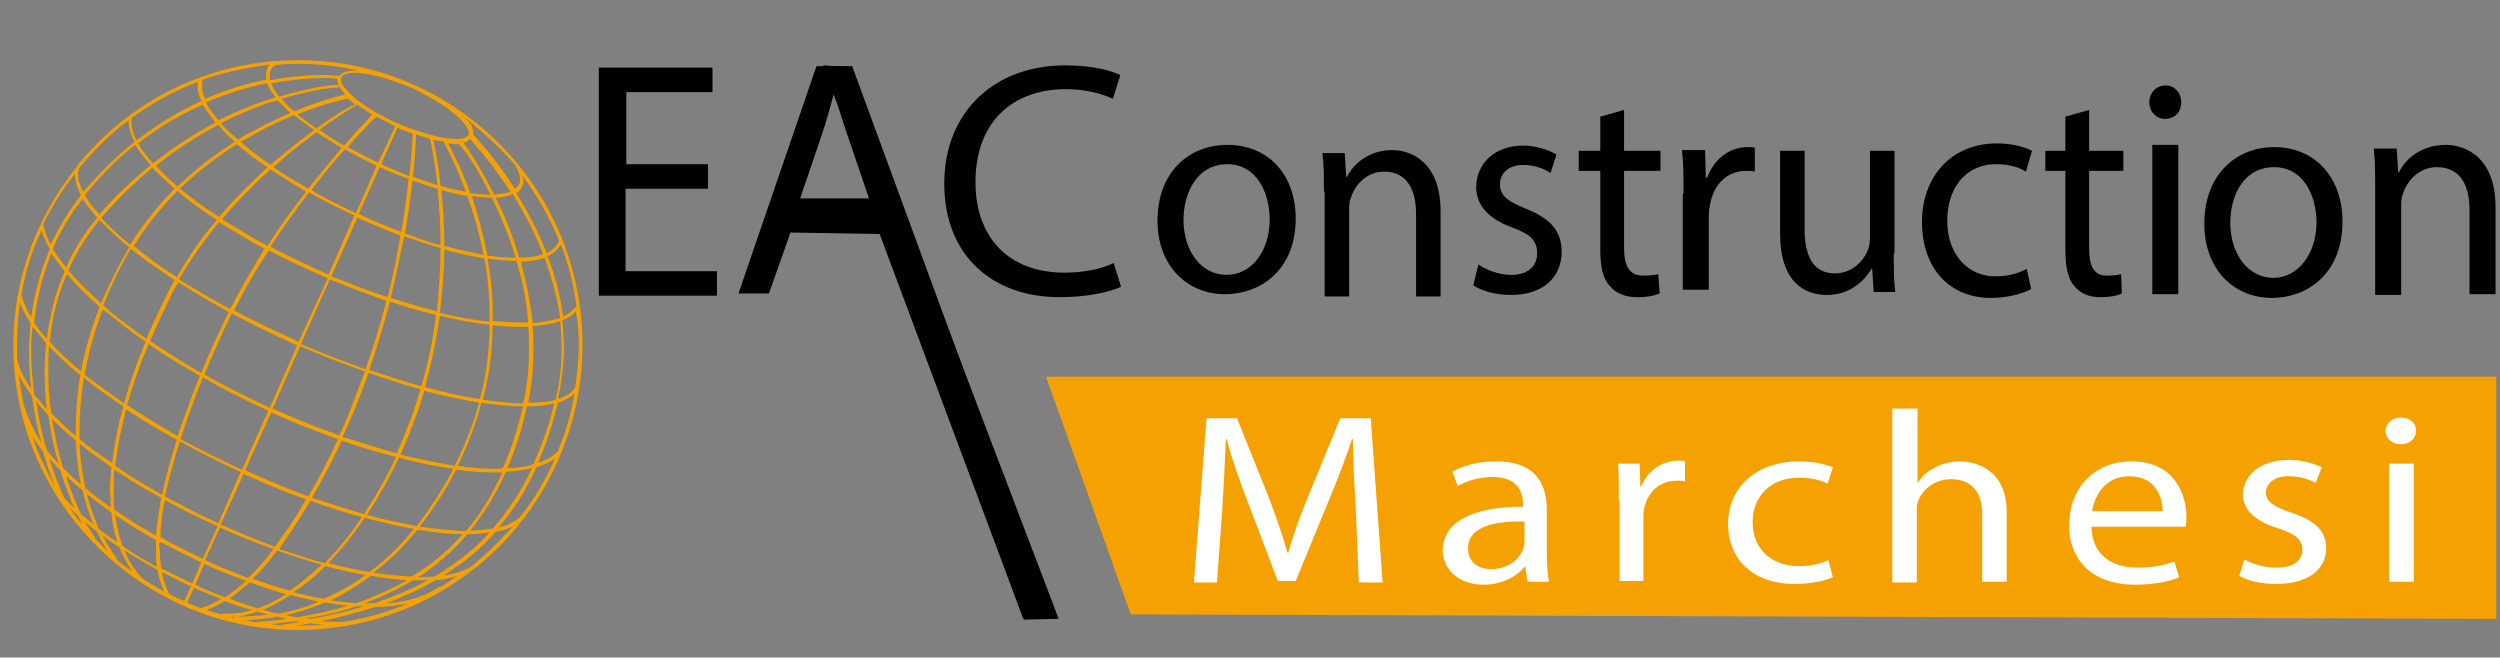 <?xml version="1.0" encoding="utf-8"?>
<!-- Generator: Adobe Illustrator 21.1.0, SVG Export Plug-In . SVG Version: 6.00 Build 0)  -->
<svg version="1.1" id="Calque_1" xmlns="http://www.w3.org/2000/svg" xmlns:xlink="http://www.w3.org/1999/xlink" x="0px" y="0px"
	 viewBox="84 206.5 336.5 88.5" enable-background="new 84 206.5 336.5 88.5" xml:space="preserve">
<rect x="84" y="206.5" width="336.5" height="88.5" fill="#808080" stroke="none"/>
<polygon fill="#F6A102" points="224.8,257.2 236.2,289.2 420,289.8 420,257.2 "/>
<polygon points="194.8,215.3 198.2,215.5 226.5,289.8 221.8,289.9 "/>
<g>
	<path d="M179.2,231.9h-11v11.1h12.3v3.3h-15.9v-30.7h15.3v3.3h-11.6v9.7h11V231.9z"/>
	<path d="M190.4,237.8l-2.9,8.2h-4.1l10.5-30.6h4.8l27.2,74.1l-4.2,0.2L202.4,238L190.4,237.8z M201,233.3l-3-8.8
		c-0.7-2-1.2-3.8-1.6-5.6h-0.1c-0.5,1.8-1,3.7-1.6,5.5l-3,8.8H201z"/>
	<path d="M234.9,245.1c-1.5,0.7-4.5,1.4-8.3,1.4c-8.8,0-15.5-5.4-15.5-15.3c0-9.5,6.6-15.9,16.3-15.9c3.9,0,6.4,0.8,7.4,1.3l-1,3.2
		c-1.5-0.7-3.7-1.3-6.3-1.3c-7.3,0-12.2,4.5-12.2,12.5c0,7.4,4.4,12.2,12,12.2c2.5,0,5-0.5,6.6-1.3L234.9,245.1z"/>
	<path d="M258.4,235.9c0,7.1-4.9,10.2-9.5,10.2c-5.1,0-9.1-3.8-9.1-9.9c0-6.5,4.2-10.2,9.4-10.2C254.7,226,258.4,230,258.4,235.9z
		 M243.3,236.1c0,4.2,2.4,7.4,5.8,7.4c3.3,0,5.8-3.1,5.8-7.5c0-3.3-1.6-7.4-5.7-7.4C245.1,228.6,243.3,232.5,243.3,236.1z"/>
	<path d="M262.2,232.3c0-2,0-3.6-0.2-5.2h3l0.2,3.2h0.1c0.9-1.8,3-3.6,6.1-3.6c2.5,0,6.5,1.6,6.5,8.2v11.5h-3.3v-11.1
		c0-3.1-1.1-5.7-4.3-5.7c-2.2,0-3.9,1.6-4.5,3.6c-0.2,0.4-0.2,1-0.2,1.6v11.6h-3.3V232.3z"/>
	<path d="M283,242.1c1,0.7,2.7,1.4,4.4,1.4c2.4,0,3.5-1.3,3.5-2.9c0-1.7-0.9-2.6-3.4-3.5c-3.3-1.2-4.8-3.1-4.8-5.4
		c0-3.1,2.4-5.6,6.3-5.6c1.8,0,3.5,0.6,4.5,1.2l-0.8,2.5c-0.7-0.5-2-1.1-3.7-1.1c-2,0-3.1,1.2-3.1,2.6c0,1.6,1.1,2.3,3.5,3.3
		c3.2,1.3,4.8,2.9,4.8,5.8c0,3.4-2.5,5.8-6.8,5.8c-2,0-3.9-0.5-5.1-1.3L283,242.1z"/>
	<path d="M302.6,221.3v5.5h4.9v2.7h-4.9v10.4c0,2.4,0.7,3.7,2.6,3.7c0.9,0,1.6-0.1,2-0.2l0.2,2.6c-0.7,0.3-1.7,0.5-3,0.5
		c-1.6,0-2.9-0.5-3.7-1.5c-1-1-1.3-2.7-1.3-5v-10.5h-2.9v-2.7h2.9v-4.6L302.6,221.3z"/>
	<path d="M310.6,232.6c0-2.2,0-4.1-0.2-5.9h3.1l0.1,3.7h0.2c0.9-2.5,3-4.1,5.4-4.1c0.4,0,0.7,0,1,0.1v3.2c-0.4-0.1-0.7-0.1-1.2-0.1
		c-2.5,0-4.3,1.8-4.8,4.4c-0.1,0.5-0.2,1-0.2,1.6v10h-3.5V232.6z"/>
	<path d="M338.9,240.6c0,2,0,3.7,0.2,5.2h-2.9l-0.2-3.1h-0.1c-0.9,1.5-2.8,3.5-6,3.5c-2.9,0-6.3-1.6-6.3-8.3v-11.1h3.3v10.5
		c0,3.6,1.1,6,4.1,6c2.2,0,3.8-1.6,4.4-3.1c0.2-0.5,0.3-1.1,0.3-1.8v-11.6h3.3V240.6z"/>
	<path d="M357.4,245.4c-0.9,0.5-2.9,1.2-5.4,1.2c-5.7,0-9.3-4.1-9.3-10.2c0-6.2,4-10.6,10.1-10.6c2,0,3.8,0.5,4.7,1l-0.8,2.8
		c-0.8-0.5-2.1-1-4-1c-4.3,0-6.6,3.4-6.6,7.6c0,4.6,2.8,7.5,6.5,7.5c1.9,0,3.2-0.5,4.2-1L357.4,245.4z"/>
	<path d="M365.2,221.3v5.5h4.6v2.7h-4.6v10.4c0,2.4,0.6,3.7,2.4,3.7c0.8,0,1.5-0.1,1.9-0.2l0.1,2.6c-0.6,0.3-1.6,0.5-2.9,0.5
		c-1.5,0-2.7-0.5-3.5-1.5c-0.9-1-1.2-2.7-1.2-5v-10.5h-2.7v-2.7h2.7v-4.6L365.2,221.3z"/>
	<path d="M377.6,220.3c0,1.2-0.8,2.2-2.2,2.2c-1.2,0-2.1-1-2.1-2.2c0-1.3,0.9-2.3,2.2-2.3C376.7,218,377.6,219,377.6,220.3z
		 M373.7,246.1v-20.1h3.5v20.1H373.7z"/>
	<path d="M399.3,236.3c0,7.2-4.9,10.3-9.5,10.3c-5.1,0-9.1-3.8-9.1-10c0-6.5,4.2-10.3,9.4-10.3C395.6,226.3,399.3,230.4,399.3,236.3
		z M384.2,236.5c0,4.2,2.4,7.4,5.8,7.4c3.3,0,5.8-3.2,5.8-7.5c0-3.3-1.6-7.4-5.7-7.4C386,229,384.2,232.8,384.2,236.5z"/>
	<path d="M403.7,231.8c0-2,0-3.7-0.2-5.3h3.1l0.2,3.2h0.1c0.9-1.9,3.1-3.7,6.3-3.7c2.6,0,6.7,1.6,6.7,8.4v11.7h-3.5v-11.3
		c0-3.2-1.1-5.8-4.4-5.8c-2.3,0-4,1.7-4.6,3.7c-0.2,0.4-0.2,1.1-0.2,1.7v11.8h-3.5V231.8z"/>
</g>
<g>
	<path fill="#FFFFFF" d="M266.5,275.1c-0.2-3.1-0.4-6.8-0.4-9.5h-0.1c-0.9,2.6-1.9,5.3-3.2,8.4l-4.4,10.7h-2.4l-4-10.5
		c-1.2-3.1-2.2-6-2.9-8.6H249c-0.1,2.8-0.3,6.5-0.5,9.8l-0.7,9.5h-3.1l1.7-22.1h4.1l4.3,10.7c1,2.7,1.9,5.2,2.5,7.4h0.1
		c0.6-2.2,1.5-4.7,2.6-7.4l4.4-10.7h4.1l1.6,22.1h-3.2L266.5,275.1z"/>
	<path fill="#FFFFFF" d="M289.6,284.8l-0.3-2h-0.1c-1,1.2-2.9,2.4-5.5,2.4c-3.6,0-5.5-2.3-5.5-4.6c0-3.8,3.9-5.9,10.8-5.9v-0.3
		c0-1.3-0.4-3.7-4.1-3.7c-1.7,0-3.4,0.5-4.7,1.2l-0.7-1.9c1.5-0.9,3.6-1.4,5.9-1.4c5.5,0,6.8,3.3,6.8,6.5v5.9c0,1.4,0.1,2.7,0.3,3.8
		H289.6z M289.2,276.7c-3.6-0.1-7.6,0.5-7.6,3.6c0,1.9,1.4,2.8,3.1,2.8c2.3,0,3.8-1.3,4.3-2.7c0.1-0.3,0.2-0.6,0.2-0.9V276.7z"/>
	<path fill="#FFFFFF" d="M301.9,273.9c0-1.9,0-3.5-0.1-5h2.9l0.1,3.1h0.1c0.8-2.1,2.8-3.5,5-3.5c0.4,0,0.6,0,0.9,0.1v2.7
		c-0.3-0.1-0.7-0.1-1.1-0.1c-2.3,0-3.9,1.5-4.4,3.7c-0.1,0.4-0.1,0.9-0.1,1.3v8.5h-3.2V273.9z"/>
	<path fill="#FFFFFF" d="M330.7,284.2c-0.9,0.4-2.7,0.9-5.2,0.9c-5.4,0-8.9-3.2-8.9-8.1c0-4.9,3.8-8.4,9.6-8.4
		c1.9,0,3.6,0.4,4.5,0.8l-0.7,2.2c-0.8-0.4-2-0.8-3.8-0.8c-4.1,0-6.3,2.7-6.3,6c0,3.7,2.7,5.9,6.2,5.9c1.9,0,3.1-0.4,4-0.8
		L330.7,284.2z"/>
	<path fill="#FFFFFF" d="M338.8,261.5h3.3v9.9h0.1c0.5-0.8,1.3-1.5,2.3-2c1-0.5,2.1-0.8,3.3-0.8c2.4,0,6.3,1.3,6.3,6.8v9.4h-3.3
		v-9.1c0-2.6-1.1-4.7-4.2-4.7c-2.1,0-3.8,1.3-4.4,2.9c-0.2,0.4-0.2,0.8-0.2,1.4v9.6h-3.3V261.5z"/>
	<path fill="#FFFFFF" d="M365.5,277.4c0.1,3.9,2.9,5.5,6.2,5.5c2.3,0,3.7-0.4,5-0.8l0.6,2.1c-1.1,0.5-3.1,1-6,1
		c-5.5,0-8.8-3.2-8.8-8s3.2-8.6,8.4-8.6c5.9,0,7.4,4.6,7.4,7.5c0,0.6-0.1,1-0.1,1.3H365.5z M375.1,275.3c0-1.8-0.9-4.7-4.5-4.7
		c-3.3,0-4.7,2.7-5,4.7H375.1z"/>
	<path fill="#FFFFFF" d="M386.1,281.8c1,0.6,2.7,1.1,4.3,1.1c2.4,0,3.5-1,3.5-2.4c0-1.4-0.9-2.1-3.3-2.9c-3.2-1-4.7-2.6-4.7-4.5
		c0-2.6,2.3-4.7,6.2-4.7c1.8,0,3.4,0.5,4.4,1l-0.8,2.1c-0.7-0.4-2-0.9-3.7-0.9c-1.9,0-3,1-3,2.2c0,1.3,1.1,1.9,3.4,2.7
		c3.1,1,4.7,2.4,4.7,4.8c0,2.8-2.4,4.8-6.7,4.8c-2,0-3.8-0.4-5-1.1L386.1,281.8z"/>
	<path fill="#FFFFFF" d="M409.2,264.5c0,1-0.8,1.8-2.1,1.8c-1.1,0-2-0.8-2-1.8c0-1,0.9-1.8,2-1.8
		C408.4,262.7,409.2,263.4,409.2,264.5z M405.6,284.8v-15.9h3.3v15.9H405.6z"/>
</g>
<path fill="#F6A102" d="M153.3,229L153.3,229C153.3,229,153.3,229,153.3,229L153.3,229z M162.4,252.9c0-21.1-17.1-38.3-38.3-38.3
	c-12,0-22.7,5.5-29.7,14.2l0,0c0,0.1,0,0.1-0.1,0.2c-5.3,6.6-8.5,14.9-8.5,24c0,7.2,2,14,5.5,19.7c0,0,0.2,0.4,0.3,0.5
	c6.8,10.8,18.8,18.1,32.5,18.1c2.1,0,4.1-0.2,6.1-0.5c0,0,0.1,0,0.1,0v0c6.5-1.1,12.4-3.7,17.3-7.6c0.3-0.2,0.5-0.4,0.8-0.6
	c2.2-1.8,4.2-3.8,5.9-6.1c0.1-0.1,0.2-0.2,0.2-0.2l0,0C159.5,269.7,162.4,261.6,162.4,252.9z M159.1,267.2c-0.6,0.7-1.5,1.2-2.7,1.6
	c1.1-2.5,2-5.2,2.7-8.1c0.9-0.3,1.7-0.7,2.2-1.2C160.9,262.2,160.1,264.8,159.1,267.2z M129.6,217.9c-0.7,0-3.7,0.3-8,1.6
	c-0.5-0.6-0.9-1.2-1.1-1.8c2.9-0.5,5.3-0.7,6.9-0.7c0.7,0,1.3,0,1.7,0.1c0.1,0,0.2,0,0.3,0c0,0.1,0,0.1,0,0.2
	C129.4,217.4,129.5,217.7,129.6,217.9z M129.7,218.2c0.2,0.3,0.5,0.7,0.8,1c-1.1,0.3-3.6,0.9-6.9,2.3c-0.7-0.6-1.2-1.1-1.7-1.7
	c1.9-0.6,3.6-0.9,4.9-1.2c0.9-0.2,1.7-0.2,2.2-0.3c0.5,0,0.8-0.1,0.8-0.1L129.7,218.2z M144,226.2c0.5,0.9,1.6,3.1,2.7,6.1
	c-1.1-0.2-2.2-0.4-3.4-0.8c-0.3-3.2-0.8-5.4-1-6.2c0.5,0.1,1,0.2,1.5,0.3l-0.1,0.1l0,0C143.8,225.7,143.9,225.9,144,226.2z
	 M98.9,274.8c-1.2-0.9-2.4-1.7-3.4-2.6c-0.4-1.9-0.7-3.9-0.8-6c1.3,1.1,2.8,2.1,4.3,3.2c-0.1,1.1-0.2,2.2-0.2,3.2
	C98.9,273.4,98.9,274.1,98.9,274.8z M94.7,265.6c0-0.4,0-0.8,0-1.3c0-2.2,0.2-4.6,0.6-7c0.1,0.1,0.2,0.2,0.3,0.3
	c1.5,1.2,3.2,2.4,5,3.6c-0.7,2.5-1.2,5.1-1.5,7.6C97.5,267.8,96,266.7,94.7,265.6z M94.2,265.2c-1.2-1-2.3-2.1-3.3-3.1
	c-0.3-1.9-0.4-3.8-0.4-5.8c0-1.1,0-2.1,0.1-3.2c1.2,1.3,2.6,2.6,4.2,3.9c-0.4,2.5-0.6,5-0.6,7.3C94.2,264.6,94.2,264.9,94.2,265.2z
	 M149.6,241.3c1.4,0.2,2.7,0.3,3.9,0.3c0,0,0,0,0,0c0.8,2.6,1.4,5.4,1.6,8.3c-0.4,0-0.7,0-1.1,0c-1.1,0-2.4-0.1-3.7-0.2
	c0-0.1,0-0.1,0-0.2C150.4,246.7,150.1,243.9,149.6,241.3z M149.6,240.9c-0.6-3-1.3-5.7-2.1-8c1,0.1,1.8,0.2,2.6,0.2c0,0,0.1,0,0.1,0
	c1.1,2.3,2.3,5,3.2,8.1C152.3,241.2,151,241.1,149.6,240.9z M149.1,240.8c-1.6-0.3-3.4-0.7-5.3-1.2c0-0.1,0-0.1,0-0.2
	c0-2.8-0.2-5.3-0.4-7.3c1.2,0.3,2.4,0.6,3.5,0.8C147.7,235.1,148.5,237.8,149.1,240.8z M143.8,240.1c1.9,0.5,3.7,0.9,5.4,1.2
	c0.5,2.6,0.7,5.4,0.7,8.3c0,0.1,0,0.1,0,0.2c-2.1-0.2-4.3-0.6-6.7-1.2C143.6,245.5,143.8,242.7,143.8,240.1z M124.2,252.5
	c-3.1-1.4-6-2.8-8.7-4.2c0-0.1,0.1-0.1,0.1-0.2c1.4-2.8,2.9-5.4,4.6-7.9c2.4,1.3,5,2.5,7.8,3.7c0,0,0.1,0,0.1,0.1L124.2,252.5z
	 M128.4,244.1c2.6,1.1,5.2,2,7.6,2.9c-0.7,2.9-1.7,6-2.8,9.2c-2.8-1-5.7-2.1-8.7-3.4L128.4,244.1z M124,253l-3.7,8.4
	c-0.1-0.1-0.3-0.1-0.4-0.2c-2.9-1.4-5.8-2.8-8.4-4.3c1.2-2.8,2.4-5.6,3.7-8.2C118,250.2,120.9,251.6,124,253z M115.1,247.9
	c0,0.1-0.1,0.1-0.1,0.2c-2.5-1.3-4.8-2.7-6.9-4c1.6-2.8,3.5-5.4,5.4-7.7c1.9,1.2,3.9,2.4,6.1,3.6
	C118.1,242.5,116.5,245.1,115.1,247.9z M114.8,248.5c-1.3,2.6-2.6,5.4-3.7,8.2c-2.5-1.4-4.8-2.9-6.9-4.3c1-2.3,2-4.4,2.9-6.3
	c0.3-0.5,0.6-1.1,0.9-1.6C110.1,245.8,112.4,247.2,114.8,248.5z M111.3,257.3c2.6,1.5,5.4,2.9,8.4,4.3c0.1,0.1,0.3,0.1,0.4,0.2
	l-3.5,7.9c-0.1,0-0.2-0.1-0.3-0.1c-2.8-1.3-5.4-2.6-8-4C109.2,262.8,110.2,260.1,111.3,257.3z M120.5,262c3.1,1.4,6.1,2.6,9,3.6
	c-1.2,2.6-2.5,5.2-4,7.7c-2.8-1-5.6-2.2-8.5-3.5L120.5,262z M120.7,261.5l3.7-8.4c3,1.3,5.9,2.4,8.7,3.4c-1,2.8-2.1,5.7-3.4,8.6
	C126.8,264.1,123.8,262.9,120.7,261.5z M133.6,256.7c2.4,0.8,4.8,1.6,7,2.2c-0.8,2.8-1.9,5.7-3.2,8.6c-2.3-0.6-4.8-1.4-7.3-2.2
	C131.5,262.4,132.6,259.5,133.6,256.7z M133.7,256.3c1.1-3.2,2-6.3,2.8-9.2c2.1,0.7,4.2,1.3,6.2,1.8c-0.4,3.1-1,6.3-2,9.6
	C138.5,257.9,136.2,257.1,133.7,256.3z M136.2,246.5c-2.5-0.8-5-1.8-7.6-2.8l3.5-7.9c2,0.9,3.9,1.7,5.8,2.4
	C137.5,240.7,136.9,243.5,136.2,246.5z M128.2,243.5c0,0-0.1,0-0.1-0.1c-2.7-1.2-5.3-2.4-7.7-3.7c1.7-2.6,3.5-5.1,5.2-7.3
	c1.9,1.1,3.9,2.1,6.1,3.1L128.2,243.5z M120,239.6c-2.2-1.2-4.2-2.4-6.1-3.6c2.1-2.5,4.4-4.8,6.5-6.7c1.5,1,3.1,2,4.8,3
	C123.5,234.5,121.7,236.9,120,239.6z M113.5,235.7c-1.6-1-3.1-2.1-4.4-3.1c-0.3-0.2-0.6-0.5-0.9-0.7c2.5-2.4,5.2-4.4,7.7-6
	c0.2,0.2,0.5,0.4,0.7,0.6c1,0.8,2.1,1.7,3.4,2.5C117.9,231,115.6,233.2,113.5,235.7z M108.8,233c1.3,1,2.8,2.1,4.4,3.1
	c-2,2.3-3.8,4.9-5.4,7.7c-1.8-1.1-3.4-2.3-4.8-3.4c-0.3-0.3-0.7-0.5-1-0.8c0,0,0.1-0.1,0.1-0.1c1.7-2.8,3.7-5.2,5.8-7.3
	C108.2,232.5,108.5,232.7,108.8,233z M107.5,244.2c-0.3,0.5-0.6,1.1-0.9,1.7c-0.9,1.8-1.9,3.9-2.9,6.2c-1.7-1.2-3.3-2.4-4.8-3.6
	c-0.3-0.3-0.7-0.6-1-0.9c1-2.5,2.2-5.1,3.7-7.6C103.4,241.4,105.4,242.8,107.5,244.2z M98.7,248.8c1.5,1.2,3.1,2.5,4.9,3.7
	c-1.1,2.6-2.1,5.4-2.9,8.3c-1.7-1.2-3.4-2.4-4.8-3.5c-0.2-0.1-0.4-0.3-0.5-0.4c0.5-2.9,1.3-5.8,2.4-8.7
	C98.1,248.3,98.4,248.6,98.7,248.8z M104,252.8c2.1,1.5,4.5,2.9,6.9,4.3c-1.1,2.7-2.1,5.5-3,8.1c-2.4-1.4-4.7-2.8-6.8-4.2
	C101.9,258.2,102.9,255.4,104,252.8z M108.2,265.9c2.5,1.4,5.1,2.7,7.9,4c0.1,0,0.2,0.1,0.3,0.1l-3,6.9c-0.1,0-0.2-0.1-0.3-0.1
	c-2.4-1.1-4.7-2.3-6.9-3.5C106.7,271,107.4,268.5,108.2,265.9z M116.8,270.3c2.9,1.3,5.7,2.5,8.4,3.4c-0.8,1.4-1.7,2.9-2.7,4.3
	c-0.5,0.7-1,1.4-1.5,2.1c-2.4-0.9-4.8-1.9-7.3-3L116.8,270.3z M123,278.3c1-1.5,1.9-2.9,2.8-4.4c2.4,0.9,4.7,1.6,6.9,2.2
	c-0.5,0.8-1.1,1.6-1.7,2.4c-1,1.3-2.1,2.6-3.3,3.8c-2-0.5-4-1.2-6.1-1.9C122.1,279.6,122.5,279,123,278.3z M126,273.5
	c1.5-2.6,2.8-5.1,4-7.7c2.5,0.9,4.9,1.6,7.3,2.2c-1.2,2.6-2.6,5.1-4.3,7.7C130.7,275,128.4,274.3,126,273.5z M137.7,268.1
	c2.6,0.7,5,1.2,7.3,1.5c-1.3,2.6-3,5.2-4.9,7.7c-2.1-0.4-4.3-0.8-6.7-1.5C135.1,273.2,136.5,270.7,137.7,268.1z M137.9,267.7
	c1.3-2.9,2.4-5.8,3.2-8.6c2.6,0.7,5.1,1.2,7.4,1.6c-0.2,0.7-0.4,1.3-0.6,2c-0.7,2.1-1.6,4.3-2.7,6.5
	C142.9,268.8,140.5,268.3,137.9,267.7z M141.2,258.6c0.9-3.3,1.6-6.6,2-9.6c2.4,0.6,4.7,1,6.7,1.2c0,3.2-0.4,6.6-1.3,10
	C146.3,259.9,143.8,259.3,141.2,258.6z M142.8,248.4c-2-0.5-4-1.1-6.2-1.8c0.7-3,1.3-5.8,1.8-8.3c1.7,0.6,3.3,1.1,4.9,1.6
	C143.3,242.6,143.1,245.4,142.8,248.4z M138,237.7c-1.9-0.7-3.8-1.5-5.7-2.4l2.8-6.3c1.3,0.6,2.7,1.1,3.9,1.6
	C138.8,232.6,138.5,235,138,237.7z M131.9,235.2c-2.1-1-4.1-2-6-3.1c0.6-0.8,1.2-1.5,1.8-2.3c1-1.2,1.9-2.3,2.7-3.2
	c1.3,0.7,2.8,1.5,4.3,2.2c0,0,0,0,0,0L131.9,235.2z M125.5,231.9c-1.7-1-3.3-1.9-4.7-2.9c0.7-0.6,1.3-1.1,1.9-1.7
	c1.4-1.1,2.7-2.1,3.9-3c1,0.7,2.2,1.4,3.4,2.1C128.7,228,127.1,229.8,125.5,231.9z M120.4,228.7c-1.2-0.9-2.4-1.7-3.4-2.6
	c-0.2-0.2-0.4-0.3-0.6-0.5c1.4-0.8,2.7-1.5,4-2.2c1.1-0.5,2.2-1,3.2-1.4c0.2,0.1,0.3,0.3,0.5,0.4c0.7,0.5,1.4,1.1,2.2,1.6
	C124.5,225.3,122.5,226.9,120.4,228.7z M116,225.3c-0.9-0.8-1.6-1.5-2.3-2.2c2-1,3.8-1.8,5.5-2.4c0.7-0.3,1.5-0.5,2.2-0.7
	c0.5,0.6,1.1,1.1,1.7,1.7C121,222.6,118.5,223.8,116,225.3z M115.6,225.6c-2.6,1.6-5.2,3.6-7.7,6c-1.1-0.9-2.1-1.9-2.9-2.8
	c2.9-2.3,5.7-4.1,8.4-5.5C114,224.1,114.7,224.8,115.6,225.6z M107.5,231.9c-2.1,2.1-4.1,4.6-5.9,7.4c0,0,0,0.1-0.1,0.1
	c-1.5-1.2-2.8-2.4-3.9-3.6c0.1-0.1,0.2-0.2,0.3-0.3c2.2-2.5,4.4-4.6,6.6-6.4C105.4,230,106.4,230.9,107.5,231.9z M101.4,239.8
	c-1.5,2.5-2.7,5-3.8,7.5c-1.7-1.5-3.2-3-4.4-4.4c1-2.3,2.4-4.6,4.2-6.8C98.5,237.3,99.8,238.5,101.4,239.8z M97.4,247.8
	c-1.1,2.9-2,5.9-2.5,8.7c-1.6-1.4-3.1-2.7-4.2-4c0.3-3.1,1-6.1,2.3-9.1C94.2,244.8,95.7,246.3,97.4,247.8z M101,261.6
	c2.1,1.4,4.4,2.8,6.8,4.1c-0.8,2.6-1.5,5-2,7.4c-2.3-1.3-4.4-2.6-6.3-3.9C99.8,266.7,100.3,264.1,101,261.6z M106.2,273.8
	c2.1,1.2,4.4,2.3,6.8,3.4c0.1,0,0.2,0.1,0.3,0.1l-2,4.4c-0.1,0-0.2-0.1-0.2-0.1c-1.9-0.9-3.8-1.8-5.5-2.8
	C105.6,277.3,105.8,275.6,106.2,273.8z M113.6,277.5c2.4,1.1,4.9,2.1,7.2,2.9c-1.1,1.5-2.2,2.8-3.4,3.9c-1.9-0.7-3.8-1.5-5.8-2.4
	L113.6,277.5z M121.3,280.6c2.1,0.7,4.1,1.4,6,1.9c-1.4,1.3-2.8,2.5-4.3,3.5c-1.6-0.4-3.3-1-5-1.6
	C119.1,283.4,120.2,282.1,121.3,280.6z M127.8,282.7c1.9,0.5,3.7,0.9,5.4,1.2c-1.7,1.3-3.6,2.3-5.6,3.2c-1.3-0.2-2.7-0.5-4.1-0.9
	C125.1,285.2,126.5,284,127.8,282.7z M128.2,282.3c1.1-1.2,2.2-2.4,3.1-3.6c0.6-0.8,1.2-1.7,1.8-2.5c2.3,0.6,4.5,1.1,6.6,1.5
	c-0.8,1-1.6,1.9-2.5,2.8c-1.1,1.1-2.2,2.1-3.5,3C132,283.2,130.1,282.8,128.2,282.3z M137.5,280.8c1-1,1.9-2,2.7-3
	c2.2,0.4,4.3,0.6,6.1,0.6c-1,1.1-2,2.1-3.1,3c-1.2,1-2.4,1.9-3.8,2.7c-1.6-0.1-3.3-0.2-5.1-0.5C135.4,282.7,136.5,281.8,137.5,280.8
	z M140.5,277.4c1.9-2.5,3.6-5.1,4.9-7.7c1.9,0.3,3.7,0.4,5.4,0.4c0.3,0,0.5,0,0.8,0c-1.3,2.9-2.9,5.6-4.9,7.9
	C144.9,277.9,142.8,277.7,140.5,277.4z M150.8,269.6c-1.6,0-3.3-0.1-5.2-0.4c1.1-2.2,1.9-4.3,2.6-6.4c0.2-0.7,0.4-1.4,0.6-2.1
	c2.1,0.3,3.9,0.5,5.6,0.5c-0.7,3-1.6,5.8-2.7,8.3C151.5,269.6,151.2,269.6,150.8,269.6z M149,260.3c0.9-3.5,1.3-6.8,1.3-10
	c1.3,0.1,2.6,0.2,3.7,0.2c0.4,0,0.8,0,1.1,0c0.1,1,0.1,2,0.1,3.1c0,2.4-0.2,4.8-0.8,7.2C153,260.8,151.1,260.6,149,260.3z
	 M155.8,253.5c0-1,0-2.1-0.1-3.1c1.4-0.1,2.7-0.3,3.7-0.7c0.1,1.2,0.2,2.4,0.2,3.6c0,2.2-0.2,4.5-0.8,6.9c0,0.1,0,0.1,0,0.1
	c-1,0.3-2.2,0.4-3.7,0.4C155.6,258.3,155.8,255.9,155.8,253.5z M155.7,250c-0.3-2.9-0.9-5.7-1.6-8.3c1.3,0,2.3-0.2,3.2-0.5
	c0.9,2.5,1.7,5.2,2.1,8.1C158.3,249.6,157.1,249.9,155.7,250z M153.9,241.2c-0.9-3-2-5.8-3.2-8.1c0.9,0,1.7-0.2,2.3-0.5
	c1.4,2.3,2.9,5,4.1,8.1C156.3,241,155.2,241.2,153.9,241.2z M150.5,232.7c-1.7-3.5-3.4-6-4.1-7c0.4-0.1,0.7-0.3,0.9-0.5
	c0.1,0.1,0.2,0.2,0.3,0.4c0.9,1,3,3.4,5.1,6.7C152.2,232.5,151.4,232.6,150.5,232.7z M150,232.7c-0.8,0-1.7-0.1-2.7-0.2
	c-1.3-3.6-2.6-6-3-6.7c0.3,0,0.7,0.1,0.9,0.1c0.2,0,0.4,0,0.6,0c0.1,0.1,0.1,0.2,0.2,0.3C146.8,227,148.4,229.4,150,232.7z
	 M142.9,231.4c-1.1-0.3-2.2-0.7-3.3-1.1c0.3-3.1,0.4-5.1,0.4-5.7c0.7,0.2,1.3,0.4,1.9,0.6c0,0.1,0.1,0.4,0.2,1
	C142.3,227.3,142.6,229.1,142.9,231.4z M142.9,231.9c0.2,2.1,0.4,4.6,0.4,7.5c0,0,0,0,0,0.1c-1.6-0.4-3.2-1-4.8-1.6
	c0.5-2.7,0.8-5.1,1-7.1C140.7,231.2,141.8,231.6,142.9,231.9z M139.5,225.8c-0.1,1-0.2,2.5-0.4,4.4c-1.2-0.5-2.5-1-3.8-1.6l2.2-4.9
	c0.7,0.3,1.4,0.6,2.1,0.8C139.5,224.5,139.5,225,139.5,225.8z M134.9,228.4C134.9,228.4,134.9,228.4,134.9,228.4
	c-1.5-0.7-2.8-1.4-4.1-2.1c0.7-0.8,1.3-1.5,1.9-2.1c1.1-1.2,1.8-1.9,2-2c0.8,0.4,1.6,0.9,2.5,1.3L134.9,228.4z M130.3,226.1
	c-1.2-0.7-2.3-1.4-3.3-2.1c0.9-0.7,1.7-1.2,2.4-1.7c0.9-0.6,1.5-1,2-1.3c0.4-0.2,0.6-0.4,0.7-0.4c0.6,0.4,1.2,0.9,2,1.3
	C133.7,222.4,132.3,223.8,130.3,226.1z M126.6,223.8c-0.8-0.6-1.6-1.1-2.3-1.7c-0.1-0.1-0.2-0.1-0.3-0.2c1.5-0.6,2.9-1.1,4-1.4
	c1-0.3,1.8-0.5,2.3-0.6c0.2-0.1,0.4-0.1,0.6-0.1c0.2,0.2,0.5,0.4,0.8,0.7c0,0,0,0,0.1,0.1C131.2,220.7,129.2,221.9,126.6,223.8z
	 M121.1,219.6c-2.3,0.7-4.9,1.7-7.7,3.1c-0.7-0.8-1.3-1.7-1.7-2.4c3-1.3,5.8-2.1,8.2-2.6C120.2,218.3,120.6,219,121.1,219.6z
	 M113,223c-2.7,1.4-5.5,3.2-8.4,5.5c-0.8-0.9-1.5-1.8-2-2.7c2.9-2.3,5.9-4,8.7-5.2C111.7,221.3,112.3,222.1,113,223z M104.3,228.7
	c-2.2,1.8-4.5,3.9-6.7,6.4c-0.1,0.1-0.1,0.2-0.2,0.3c-0.2-0.3-0.4-0.5-0.7-0.8c-0.5-0.6-0.9-1.2-1.3-1.8c0.1-0.1,0.2-0.2,0.3-0.4
	c2.1-2.5,4.3-4.7,6.5-6.4C102.8,226.9,103.4,227.8,104.3,228.7z M96.4,235c0.2,0.3,0.5,0.5,0.7,0.8c-1.8,2.1-3.2,4.4-4.2,6.7
	c-0.7-0.9-1.3-1.7-1.8-2.5c1-2.3,2.3-4.6,4-6.7C95.5,233.8,95.9,234.4,96.4,235z M92.7,243c-1.3,3-2,6-2.4,9.1
	c-0.7-0.8-1.3-1.5-1.7-2.2c0.3-3.1,1.1-6.2,2.3-9.3C91.4,241.3,92,242.1,92.7,243z M90.2,252.7c-0.1,1.2-0.2,2.5-0.2,3.7
	c0,1.8,0.1,3.5,0.3,5.2c-0.6-0.7-1.2-1.4-1.7-2c-0.2-1.8-0.4-3.7-0.4-5.6c0-1.1,0-2.3,0.2-3.5C89,251.2,89.6,251.9,90.2,252.7z
	 M90.5,262.4c0.3,2.3,0.8,4.5,1.4,6.5c-0.6-0.6-1.1-1.2-1.6-1.8c-0.6-1.9-1.1-4.2-1.4-6.6C89.3,261.1,89.9,261.7,90.5,262.4z
	 M91,262.9c0.9,0.9,2,1.9,3.1,2.8c0,0,0.1,0.1,0.1,0.1c0.1,2.1,0.3,4.1,0.7,5.9c-0.2-0.2-0.5-0.4-0.7-0.6c-0.6-0.5-1.2-1.1-1.7-1.6
	C91.9,267.5,91.4,265.3,91,262.9z M93.9,271.5c0.4,0.3,0.8,0.7,1.2,1c0.4,1.6,0.9,3.2,1.5,4.6c-0.6-0.5-1.2-1-1.7-1.4
	c-0.6-1.2-1.2-2.8-1.8-4.5c-0.1-0.2-0.1-0.4-0.2-0.6C93.2,270.8,93.6,271.2,93.9,271.5z M95.7,273c1,0.8,2.1,1.6,3.3,2.5
	c0.1,1.4,0.4,2.8,0.8,4c-0.9-0.6-1.7-1.2-2.5-1.8C96.7,276.2,96.1,274.7,95.7,273z M99.5,275.8c1.7,1.2,3.5,2.3,5.5,3.4
	c0,0.4,0,0.8,0,1.2c0,0.8,0,1.6,0.1,2.4c-1.6-0.9-3.2-1.8-4.6-2.8C100,278.6,99.7,277.2,99.5,275.8z M105,278.6
	c-2-1.1-3.9-2.3-5.6-3.5c-0.1-0.8-0.1-1.7-0.1-2.5c0-1,0-1.9,0.1-2.9c1.9,1.3,4,2.6,6.3,3.8C105.4,275.4,105.1,277.1,105,278.6z
	 M105.5,279.4c1.7,0.9,3.5,1.8,5.4,2.7c0.1,0,0.2,0.1,0.2,0.1l-1.2,2.8c-0.1,0-0.2-0.1-0.3-0.1c-1.3-0.6-2.7-1.3-3.9-1.9
	c-0.1-0.8-0.2-1.7-0.2-2.6C105.4,280,105.4,279.7,105.5,279.4z M111.5,282.4c1.9,0.9,3.8,1.6,5.6,2.3c-0.9,0.8-1.9,1.6-2.8,2.2
	c-1.3-0.5-2.7-1-4-1.7L111.5,282.4z M117.6,284.9c1.7,0.6,3.3,1.1,4.9,1.6c-1.3,0.8-2.6,1.5-3.8,1.9c-1.2-0.4-2.5-0.8-3.8-1.3
	C115.8,286.4,116.7,285.7,117.6,284.9z M123.1,286.6c1.3,0.3,2.6,0.6,3.8,0.9c-1.7,0.7-3.6,1.3-5.5,1.6c-0.7-0.2-1.3-0.3-2-0.5
	C120.6,288.1,121.8,287.4,123.1,286.6z M127.7,287.6c1.1,0.2,2.1,0.3,3.1,0.4c-2.1,0.7-4.5,1.2-6.9,1.6c-0.5-0.1-0.9-0.2-1.4-0.3
	C124.3,288.9,126.1,288.3,127.7,287.6z M132,288.1c0.3,0,0.7,0,1,0c-2.3,0.7-4.7,1.3-7.3,1.7c-0.2,0-0.3,0-0.5-0.1
	C127.7,289.4,129.9,288.8,132,288.1z M132,287.7c-1.1-0.1-2.3-0.2-3.5-0.4c1.9-0.9,3.7-2,5.4-3.3c1.7,0.3,3.4,0.5,4.9,0.6
	C136.7,285.8,134.4,286.8,132,287.7z M139.6,284.6c0.3,0,0.6,0,0.9,0c0.4,0,0.7,0,1.1,0c-2.2,1.2-4.6,2.2-7.2,3.1
	c-0.2,0-0.3,0-0.5,0c-0.3,0-0.5,0-0.8,0C135.5,286.8,137.6,285.8,139.6,284.6z M140.5,284.2c-0.1,0-0.1,0-0.2,0
	c1.1-0.7,2.2-1.5,3.2-2.4c1.2-1,2.4-2.2,3.4-3.4c1.1,0,2.1-0.1,3-0.2c-1.1,1.2-2.3,2.3-3.6,3.3c-1.2,0.9-2.5,1.8-3.8,2.6
	C141.9,284.1,141.2,284.2,140.5,284.2z M147.3,277.9c1.9-2.3,3.5-5,4.8-7.9c1.3-0.1,2.4-0.2,3.5-0.5c-1.4,3.1-3.2,5.7-5.2,8.1
	C149.5,277.8,148.4,277.9,147.3,277.9z M152.3,269.5c1.1-2.6,2-5.3,2.6-8.3c1.4,0,2.6-0.1,3.7-0.4c-0.7,3-1.7,5.7-2.8,8.2
	C154.8,269.3,153.7,269.5,152.3,269.5z M161.9,252.9c0,2-0.2,4-0.5,5.9l-0.1,0l0,0c-0.4,0.6-1.2,1.1-2.2,1.4
	c0.5-2.3,0.8-4.6,0.8-6.8c0-1.3-0.1-2.5-0.2-3.8c0.8-0.3,1.4-0.7,1.8-1.2C161.8,249.8,161.9,251.3,161.9,252.9z M161.6,247.7
	L161.6,247.7L161.6,247.7c-0.4,0.5-1,1-1.8,1.4c-0.4-2.9-1.1-5.6-2.1-8.1c0.8-0.4,1.4-0.9,1.8-1.6
	C160.5,242,161.2,244.8,161.6,247.7z M154.3,230.1c2,2.7,3.7,5.7,5,8.9l-0.1,0v0c0,0.1-0.1,0.2-0.1,0.2c-0.3,0.6-0.8,1-1.5,1.4
	c-1.2-3.1-2.7-5.8-4.1-8.1c0.3-0.2,0.6-0.5,0.8-0.9c0.1-0.3,0.2-0.5,0.2-0.8C154.4,230.5,154.3,230.3,154.3,230.1z M150.9,226.1
	c0.9,0.9,1.7,1.8,2.6,2.8l-0.1,0c0.4,0.6,0.6,1.2,0.6,1.7c0,0.2,0,0.5-0.1,0.6c-0.1,0.3-0.3,0.5-0.6,0.7c-2.6-4.1-5.1-6.7-5.6-7.3
	c0-0.1,0-0.2,0-0.3c0-0.7-0.5-1.4-1.3-2.2C147.9,223.4,149.4,224.7,150.9,226.1z M145,221.7c1.4,1.1,2.1,2.1,2.1,2.7
	c0,0.1,0,0.2-0.1,0.3h0c-0.1,0.2-0.4,0.4-0.9,0.5c0-0.1-0.1-0.1-0.1-0.1l-0.1,0.1c-0.2,0-0.4,0-0.6,0c-1.8,0-4.7-0.8-7.8-2.1
	c-2.2-1-4.1-2.1-5.5-3.2c-0.3-0.3-0.6-0.5-0.9-0.8l0,0l0,0c0,0,0,0,0,0c-0.8-0.8-1.2-1.4-1.2-1.9c0-0.1,0-0.2,0.1-0.3
	c0.1-0.4,0.8-0.6,1.8-0.6c1.8,0,4.7,0.8,7.8,2.1C141.8,219.5,143.7,220.6,145,221.7z M121,215.3L121,215.3c1-0.2,2.1-0.2,3.2-0.2
	c2.8,0,5.4,0.3,8,0.9c-0.1,0-0.3,0-0.4,0c-1,0-1.8,0.2-2.1,0.7c-0.3,0-1.1-0.1-2.2-0.1c-1.7,0-4.1,0.1-7.1,0.7
	c-0.1-0.2-0.1-0.4-0.1-0.6c0-0.2,0-0.5,0.1-0.6C120.5,215.7,120.7,215.5,121,215.3z M120.3,215.2c-0.1,0.2-0.3,0.3-0.3,0.5
	c-0.1,0.3-0.2,0.5-0.2,0.8c0,0.2,0,0.5,0.1,0.7c-2.5,0.5-5.3,1.3-8.3,2.6c-0.3-0.6-0.4-1.2-0.4-1.7c0-0.3,0-0.5,0.1-0.7l-0.2-0.1
	C113.9,216.3,117.1,215.6,120.3,215.2z M101.7,222.4c2.7-2,5.8-3.7,9-4.9c-0.1,0.2-0.1,0.5-0.1,0.7c0,0.6,0.2,1.2,0.5,1.9
	c-2.8,1.3-5.8,3-8.7,5.3c-0.5-0.9-0.7-1.8-0.7-2.6C101.7,222.7,101.7,222.5,101.7,222.4z M94.7,229.1c0.8-1,1.7-2,2.7-3
	c1.2-1.2,2.5-2.4,3.9-3.4c0,0,0,0.1,0,0.1c0,0.9,0.3,1.8,0.8,2.8c-2.3,1.8-4.5,4-6.7,6.5c-0.1,0.1-0.1,0.1-0.2,0.2
	c-0.5-0.9-0.7-1.7-0.7-2.4C94.5,229.7,94.6,229.4,94.7,229.1z M94.1,229.9c0,0,0,0.1,0,0.1c0,0.9,0.3,1.8,0.8,2.8
	c-1.7,2.1-3,4.4-4.1,6.6c-0.5-1-0.8-1.9-1-2.7C91,234.3,92.4,232,94.1,229.9z M89.6,237.5c0.2,0.8,0.6,1.6,1.1,2.5
	c-1.3,3.1-2.1,6.2-2.5,9.2c-0.7-1.1-1.1-2.1-1.3-3C87.4,243.1,88.3,240.2,89.6,237.5z M86.3,254.7c0-0.6,0-1.2,0-1.8
	c0-1.9,0.1-3.8,0.4-5.6c0.3,0.8,0.8,1.7,1.4,2.7c-0.1,1.4-0.2,2.7-0.2,4c0,1.7,0.1,3.3,0.3,4.8C87.1,257.3,86.5,255.9,86.3,254.7
	L86.3,254.7z M87.2,261c-0.3-1.4-0.5-2.8-0.7-4.2c0.4,1,1,1.9,1.8,3c0.3,2.3,0.7,4.4,1.3,6.3C88.2,264.2,87.2,261,87.2,261z
	 M88.3,265.1c0.4,0.7,0.9,1.4,1.5,2.2c0.1,0.5,0.3,0.9,0.4,1.3c0.4,1.3,0.8,2.4,1.2,3.4C90.2,269.8,89.1,267.5,88.3,265.1z
	 M92.7,273.6c-0.5-1.1-1.3-3-2.1-5.4c0.5,0.5,1,1.1,1.5,1.6c0.2,0.5,0.3,1,0.5,1.5c0.5,1.3,0.9,2.5,1.4,3.6
	C93.5,274.4,93.1,274,92.7,273.6z M93.4,274.9c0.4,0.3,0.7,0.7,1.1,1c0.2,0.4,0.4,0.8,0.6,1.2C94.5,276.4,93.9,275.7,93.4,274.9z
	 M97.4,279.6c-0.2-0.2-0.5-0.5-0.7-0.7l0.1-0.1c-0.3-0.3-0.8-1.1-1.4-2.1c0.5,0.4,1,0.9,1.6,1.3c0.5,1,1,1.9,1.5,2.7
	C98.1,280.3,97.7,280,97.4,279.6z M99.6,281.7l0.1-0.1c-0.7-0.9-1.3-1.9-1.9-3c0.7,0.5,1.5,1.1,2.3,1.6c0.4,1.1,1,2.2,1.7,3.2
	C101,282.9,100.3,282.3,99.6,281.7z M103.1,284.3c-1-1.1-1.8-2.3-2.3-3.7c1.4,0.9,2.9,1.8,4.4,2.6c0.2,1.1,0.5,2.1,0.9,2.9
	C105.1,285.6,104.1,285,103.1,284.3z M106.8,286.5L106.8,286.5c-0.4-0.8-0.8-1.8-1-3c1.2,0.6,2.4,1.2,3.6,1.8c0.1,0,0.2,0.1,0.3,0.1
	l-0.9,2C108.1,287.1,107.4,286.8,106.8,286.5z M109.2,287.6l0.9-2c1.3,0.6,2.5,1.1,3.7,1.5c-0.8,0.5-1.7,0.9-2.6,1.2l0,0.1
	C110.5,288.2,109.8,287.9,109.2,287.6z M113.8,289.1l0,0.1c-0.7-0.2-1.4-0.4-2-0.6c0.9-0.3,1.7-0.8,2.5-1.2c1.2,0.5,2.4,0.9,3.6,1.2
	c-1.2,0.4-2.3,0.5-3.4,0.5C114.2,289.1,114,289.1,113.8,289.1z M115.5,289.6l0,0.1c-0.2,0-0.3-0.1-0.5-0.1c1.2-0.1,2.4-0.3,3.6-0.8
	c0.5,0.2,1.1,0.3,1.6,0.4c-1.4,0.2-2.9,0.3-4.5,0.3C115.7,289.6,115.6,289.6,115.5,289.6z M117,290c1.5-0.1,3-0.2,4.3-0.5
	c0.4,0.1,0.8,0.2,1.2,0.3c-1.2,0.2-2.5,0.3-3.8,0.4l0,0.1C118.2,290.2,117.6,290.1,117,290z M120.5,290.5c1.2-0.1,2.3-0.3,3.4-0.4
	c0.2,0,0.3,0.1,0.5,0.1c-0.8,0.1-1.6,0.3-2.5,0.4l0,0.1C121.4,290.6,120.9,290.6,120.5,290.5z M124.1,290.7c-0.1,0-0.1,0-0.2,0
	c0.6-0.1,1.3-0.2,1.9-0.3c0.6,0.1,1.1,0.1,1.6,0.2C126.3,290.7,125.2,290.7,124.1,290.7z M130.2,290.2c0,0-0.1,0-0.1,0
	c-0.9,0-1.8,0-2.8-0.1c2.5-0.5,4.9-1.2,7.2-1.9c1.6,0,3.1-0.2,4.5-0.5C136.2,288.9,133.3,289.7,130.2,290.2z M143.3,285.5l-0.1-0.1
	h0c-1.8,1.3-4.2,2.1-7.2,2.3c2.4-0.9,4.6-1.9,6.6-3.1c1.1-0.1,2.1-0.3,3-0.6C144.9,284.5,144.1,285,143.3,285.5z M150.9,279.6
	c-0.8,0.8-1.6,1.6-2.5,2.3l0,0l0,0c-0.1,0.1-0.1,0.1-0.2,0.2c-0.2,0.2-0.5,0.4-0.7,0.6c-0.9,0.6-2.2,1-3.8,1.3c1-0.7,2-1.4,3-2.1
	c1.5-1.2,2.8-2.4,4-3.8c0.9-0.2,1.7-0.4,2.4-0.8C152.3,278.1,151.6,278.9,150.9,279.6z M154,276.1c-0.7,0.6-1.6,1.1-2.9,1.4
	c2-2.3,3.7-5,5.1-8.1c1-0.3,1.8-0.7,2.5-1.2C157.5,271,155.9,273.7,154,276.1z"/>
</svg>
